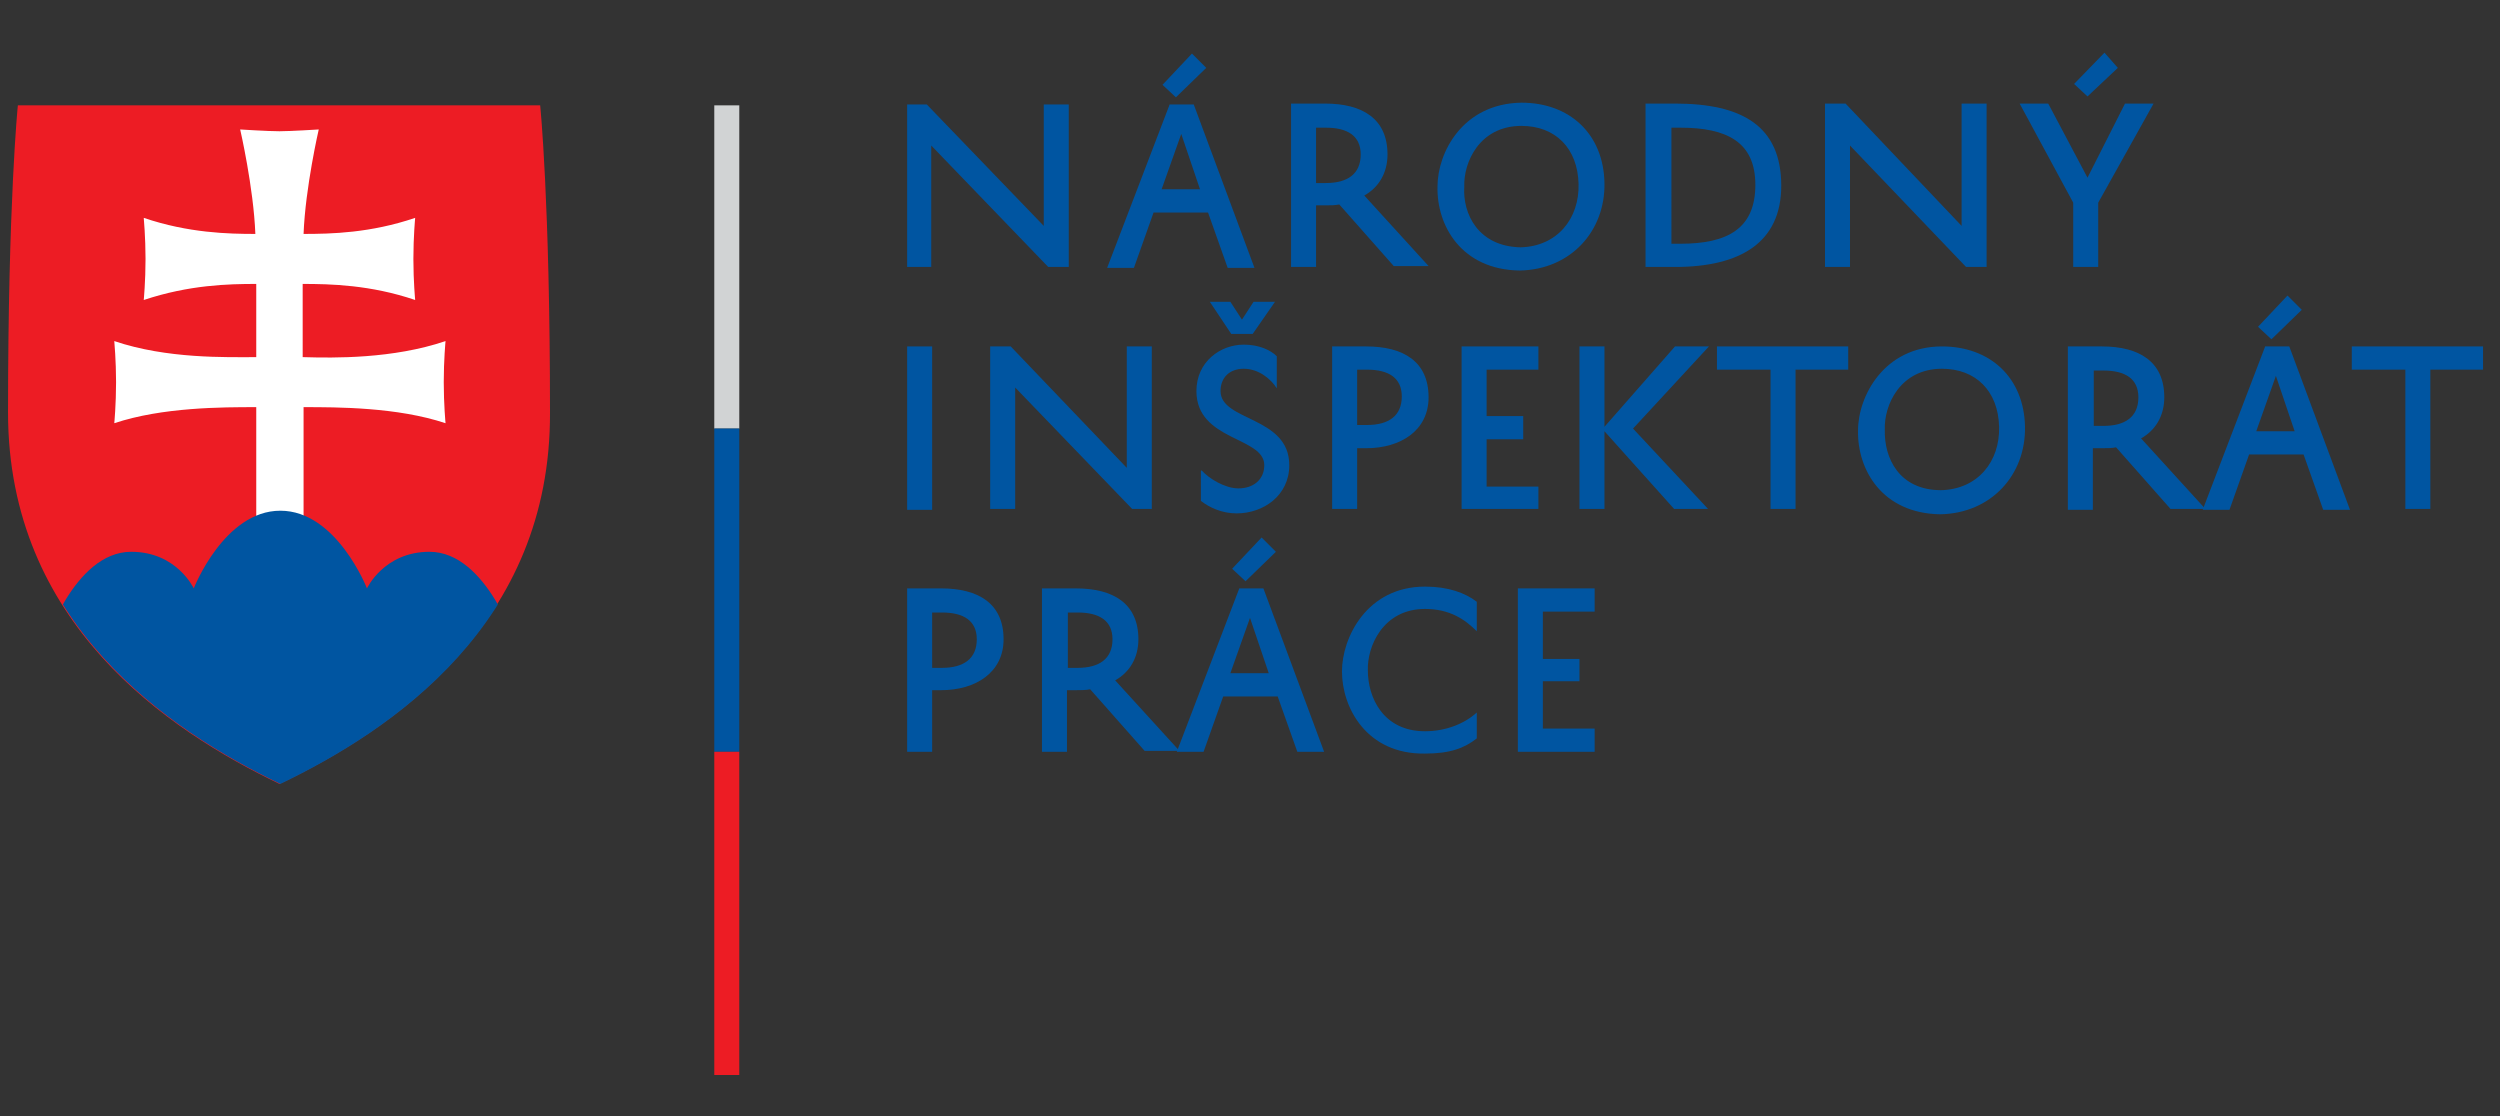 <?xml version="1.0" encoding="utf-8"?>
<!-- Generator: Adobe Illustrator 19.0.0, SVG Export Plug-In . SVG Version: 6.00 Build 0)  -->
<svg version="1.1" id="Layer_1" xmlns="http://www.w3.org/2000/svg" xmlns:xlink="http://www.w3.org/1999/xlink" x="0px" y="0px"
	 viewBox="0 0 280 125" style="enable-background:new 0 0 280 125;" xml:space="preserve">
<rect x="0" y="0" width="280" height="125" fill="#333333" stroke="none"/>
<style type="text/css">
	.st0{fill:#0055A1;}
	.st1{fill:#D1D3D4;}
	.st2{fill:#ED1C24;}
	.st3{clip-path:url(#XMLID_50_);fill:#FFFFFF;}
	.st4{clip-path:url(#XMLID_50_);fill-rule:evenodd;clip-rule:evenodd;fill:#0055A1;}
</style>
<g id="XMLID_48_">
	<g id="XMLID_51_">
		<polygon id="XMLID_46_" class="st0" points="129,38.8 129,57 126.8,57 113.7,43.4 113.7,57 110.9,57 110.9,38.8 113.2,38.8 
			126.2,52.4 126.2,38.8 		"/>
		<polygon id="XMLID_45_" class="st0" points="263.4,38.8 278.1,38.8 278.1,41.4 272.2,41.4 272.2,57 269.4,57 269.4,41.4 
			263.4,41.4 		"/>
		<g id="XMLID_105_">
			<rect id="XMLID_44_" x="80" y="11.8" class="st1" width="2.8" height="36.2"/>
			<rect id="XMLID_43_" x="80" y="48" class="st0" width="2.8" height="36.2"/>
			<rect id="XMLID_42_" x="80" y="84.2" class="st2" width="2.8" height="36.2"/>
		</g>
		<path id="XMLID_41_" class="st2" d="M31.3,87.8c-12.5-6-30.4-18-30.4-41.6c0-23.6,1.1-34.4,1.1-34.4h58.5c0,0,1.1,10.7,1.1,34.4
			C61.7,69.9,43.8,81.8,31.3,87.8"/>
		<g id="XMLID_100_">
			<defs>
				<path id="XMLID_38_" d="M31.3,11.8H2.1c0,0-1.1,10.7-1.1,34.4c0,23.6,17.9,35.6,30.4,41.6c12.5-6,30.4-18,30.4-41.6
					c0-23.6-1.1-34.4-1.1-34.4H31.3z"/>
			</defs>
			<clipPath id="XMLID_50_">
				<use xlink:href="#XMLID_38_"  style="overflow:visible;"/>
			</clipPath>
			<path id="XMLID_40_" class="st3" d="M34,40c3.4,0.1,10,0.2,15.9-1.8c0,0-0.2,2.1-0.2,4.6c0,2.5,0.2,4.6,0.2,4.6
				c-5.4-1.8-12.1-1.8-15.9-1.8v13.1h-5.3V45.6c-3.8,0-10.5,0-15.9,1.8c0,0,0.2-2.1,0.2-4.6c0-2.4-0.2-4.6-0.2-4.6
				c5.9,2,12.5,1.8,15.9,1.8v-8.2c-3.1,0-7.5,0.1-12.6,1.8c0,0,0.2-2.1,0.2-4.6c0-2.4-0.2-4.6-0.2-4.6c5,1.7,9.5,1.8,12.5,1.8
				c-0.2-5.2-1.7-11.7-1.7-11.7s3.1,0.2,4.4,0.2c1.2,0,4.4-0.2,4.4-0.2s-1.5,6.5-1.7,11.7c3.1,0,7.5-0.1,12.5-1.8
				c0,0-0.2,2.1-0.2,4.6c0,2.5,0.2,4.6,0.2,4.6c-5-1.7-9.5-1.8-12.6-1.8V40"/>
			<path id="XMLID_39_" class="st4" d="M30.7,95.6L4.9,72.5c0,0,3.3-10.7,9.8-10.7c5.1,0,7,4.1,7,4.1s3.4-8.7,9.7-8.7
				c6.3,0,9.7,8.7,9.7,8.7s1.9-4.1,7-4.1c6.5,0,9.8,10.7,9.8,10.7L30.7,95.6"/>
		</g>
		<polygon id="XMLID_37_" class="st0" points="233.8,10.8 232.3,9.4 235.7,5.9 237.2,7.6 		"/>
		<path id="XMLID_96_" class="st0" d="M104.4,77.3v6.9h-2.8V65.9h3.8c4.2,0,7,1.7,7,5.7c0,3.7-3.1,5.7-7,5.7H104.4z M104.4,74.8h1.1
			c2.4,0,3.9-1,3.9-3.2c0-2.1-1.5-3-3.9-3h-1.1V74.8z"/>
		<path id="XMLID_93_" class="st0" d="M122.1,77.2c-0.5,0.1-1,0.1-1.6,0.1h-1v6.9h-2.8V65.9h3.8c4.2,0,7,1.7,7,5.7
			c0,2.1-1,3.7-2.6,4.6l7.2,7.9h-3.9L122.1,77.2z M119.6,74.8h1.1c2.4,0,3.9-1,3.9-3.2c0-2.1-1.5-3-3.9-3h-1.1V74.8z"/>
		<path id="XMLID_89_" class="st0" d="M141.5,65.9l6.8,18.3h-3l-2.2-6.2h-6.1l-2.2,6.2h-3l7-18.3H141.5z M137.8,75.4h4.3l-2.1-6.2
			L137.8,75.4z M139.5,65.1l-1.5-1.4l3.3-3.5l1.6,1.6L139.5,65.1z"/>
		<path id="XMLID_29_" class="st0" d="M150.3,75.2c0-3.8,2.8-9.5,9.3-9.5c2.6,0,4.5,0.7,5.8,1.7v3.3c-1.3-1.3-3-2.5-5.8-2.5
			c-4.7,0-6.5,4.2-6.4,6.9c0,3,1.7,6.8,6.4,6.8c2.4,0,4.5-0.9,5.8-2.1v2.9c-1.4,1.1-3,1.7-5.8,1.7C153.1,84.5,150.3,79.3,150.3,75.2
			L150.3,75.2z"/>
		<polygon id="XMLID_28_" class="st0" points="178.6,84.2 170,84.2 170,65.9 178.6,65.9 178.6,68.5 172.8,68.5 172.8,73.8 
			176.9,73.8 176.9,76.3 172.8,76.3 172.8,81.6 178.6,81.6 		"/>
		<path id="XMLID_27_" class="st0" d="M134.6,52.7c0.8,0.9,2.6,2,4.1,2c1.7,0,2.9-1,2.9-2.6c0-3.2-7.6-2.7-7.6-8.3
			c0-3.3,2.7-5.2,5.3-5.2c1.7,0,3,0.6,3.7,1.3v3.6c-0.6-1-2-2.2-3.7-2.2c-1.6,0-2.6,1-2.6,2.5c0,3.4,7.7,2.8,7.7,8.3
			c0,3.4-2.9,5.4-5.9,5.4c-1.7,0-3.1-0.7-4-1.4V52.7z"/>
		<path id="XMLID_83_" class="st0" d="M217.5,38.8c5.4,0,9.2,3.5,9.3,9c0.1,5.4-3.8,9.7-9.5,9.8c-6.5-0.1-9.3-5-9.2-9.4
			C208.1,44.4,211,38.8,217.5,38.8 M217.4,54.9c4.1-0.1,6.6-3.2,6.5-7.1c-0.1-4-2.6-6.5-6.4-6.5c-4.7,0-6.5,4.1-6.4,6.8
			C211,51.3,212.7,54.9,217.4,54.9"/>
		<path id="XMLID_79_" class="st0" d="M133.7,11.7l6.8,18.3h-3l-2.2-6.2h-6.1L127,30h-3l7-18.3H133.7z M130.1,21.2h4.3l-2.1-6.2
			L130.1,21.2z M131.7,10.9l-1.5-1.4l3.3-3.5l1.6,1.6L131.7,10.9z"/>
		<polygon id="XMLID_21_" class="st0" points="119.7,11.7 119.7,29.9 117.4,29.9 104.3,16.3 104.3,29.9 101.6,29.9 101.6,11.7 
			103.8,11.7 116.9,25.3 116.9,11.7 		"/>
		<rect id="XMLID_20_" x="101.6" y="38.8" class="st0" width="2.8" height="18.3"/>
		<g id="XMLID_65_">
			<path id="XMLID_74_" class="st0" d="M150,22.9c-0.5,0.1-1,0.1-1.6,0.1h-1v6.9h-2.8V11.6h3.8c4.2,0,7,1.7,7,5.7
				c0,2.1-1,3.7-2.6,4.6l7.2,7.9h-3.9L150,22.9z M147.4,20.5h1.1c2.4,0,3.9-1,3.9-3.2c0-2.1-1.5-3-3.9-3h-1.1V20.5z"/>
			<path id="XMLID_71_" class="st0" d="M170.4,11.5c5.4,0,9.2,3.5,9.3,9c0.1,5.4-3.8,9.7-9.5,9.8c-6.5-0.1-9.3-5-9.2-9.4
				C161,17.1,163.8,11.6,170.4,11.5 M170.3,27.7c4.1-0.1,6.6-3.2,6.5-7.1c-0.1-4-2.6-6.5-6.4-6.5c-4.7,0-6.5,4.1-6.4,6.8
				C163.8,24,165.6,27.6,170.3,27.7"/>
			<path id="XMLID_68_" class="st0" d="M184.3,29.9V11.6h3.3c7.5,0,11.9,2.5,11.9,9.2c0,6.3-4.5,9.1-11.9,9.1H184.3z M187.1,27.3
				h1.1c5.3,0,8.4-1.7,8.4-6.6c0-4.8-3.2-6.4-8.4-6.4h-1V27.3z"/>
			<polygon id="XMLID_13_" class="st0" points="222.5,11.6 222.5,29.9 220.2,29.9 207.2,16.3 207.2,29.9 204.4,29.9 204.4,11.6 
				206.7,11.6 219.7,25.3 219.7,11.6 			"/>
			<polygon id="XMLID_12_" class="st0" points="235,29.9 232.2,29.9 232.2,22.7 226.2,11.6 229.4,11.6 233.8,19.9 238,11.6 
				241.2,11.6 235,22.7 			"/>
		</g>
		<polygon id="XMLID_11_" class="st0" points="192.3,38.8 207,38.8 207,41.4 201.1,41.4 201.1,57 198.3,57 198.3,41.4 192.3,41.4 		
			"/>
		<polygon id="XMLID_10_" class="st0" points="172.3,57 163.7,57 163.7,38.8 172.3,38.8 172.3,41.4 166.5,41.4 166.5,46.6 
			170.6,46.6 170.6,49.2 166.5,49.2 166.5,54.5 172.3,54.5 		"/>
		<path id="XMLID_60_" class="st0" d="M152,50.2V57h-2.8V38.8h3.8c4.2,0,7,1.7,7,5.7c0,3.7-3.1,5.7-7,5.7H152z M152,47.6h1.1
			c2.4,0,3.9-1,3.9-3.2c0-2.1-1.5-3-3.9-3H152V47.6z"/>
		<polygon id="XMLID_7_" class="st0" points="179.7,38.8 179.7,47.8 187.6,38.8 191.4,38.8 182.9,48 191.3,57 187.5,57 179.7,48.3 
			179.7,57 176.9,57 176.9,38.8 		"/>
		<path id="XMLID_56_" class="st0" d="M237,50.1c-0.5,0.1-1,0.1-1.6,0.1h-1v6.9h-2.8V38.8h3.8c4.2,0,7,1.7,7,5.7
			c0,2.1-1,3.7-2.6,4.6l7.2,7.9h-3.9L237,50.1z M234.5,47.7h1.1c2.4,0,3.9-1,3.9-3.2c0-2.1-1.5-3-3.9-3h-1.1V47.7z"/>
		<path id="XMLID_52_" class="st0" d="M256.4,38.8l6.8,18.3h-3l-2.2-6.2h-6.1l-2.2,6.2h-3l7-18.3H256.4z M252.7,48.3h4.3l-2.1-6.2
			L252.7,48.3z M254.4,38l-1.5-1.4l3.3-3.5l1.6,1.6L254.4,38z"/>
	</g>
	<path id="XMLID_49_" class="st0" d="M142.8,33.8l-2.5,3.6h-2.4l-2.4-3.6h2.3l1.3,2l1.3-2H142.8z"/>
</g>
</svg>